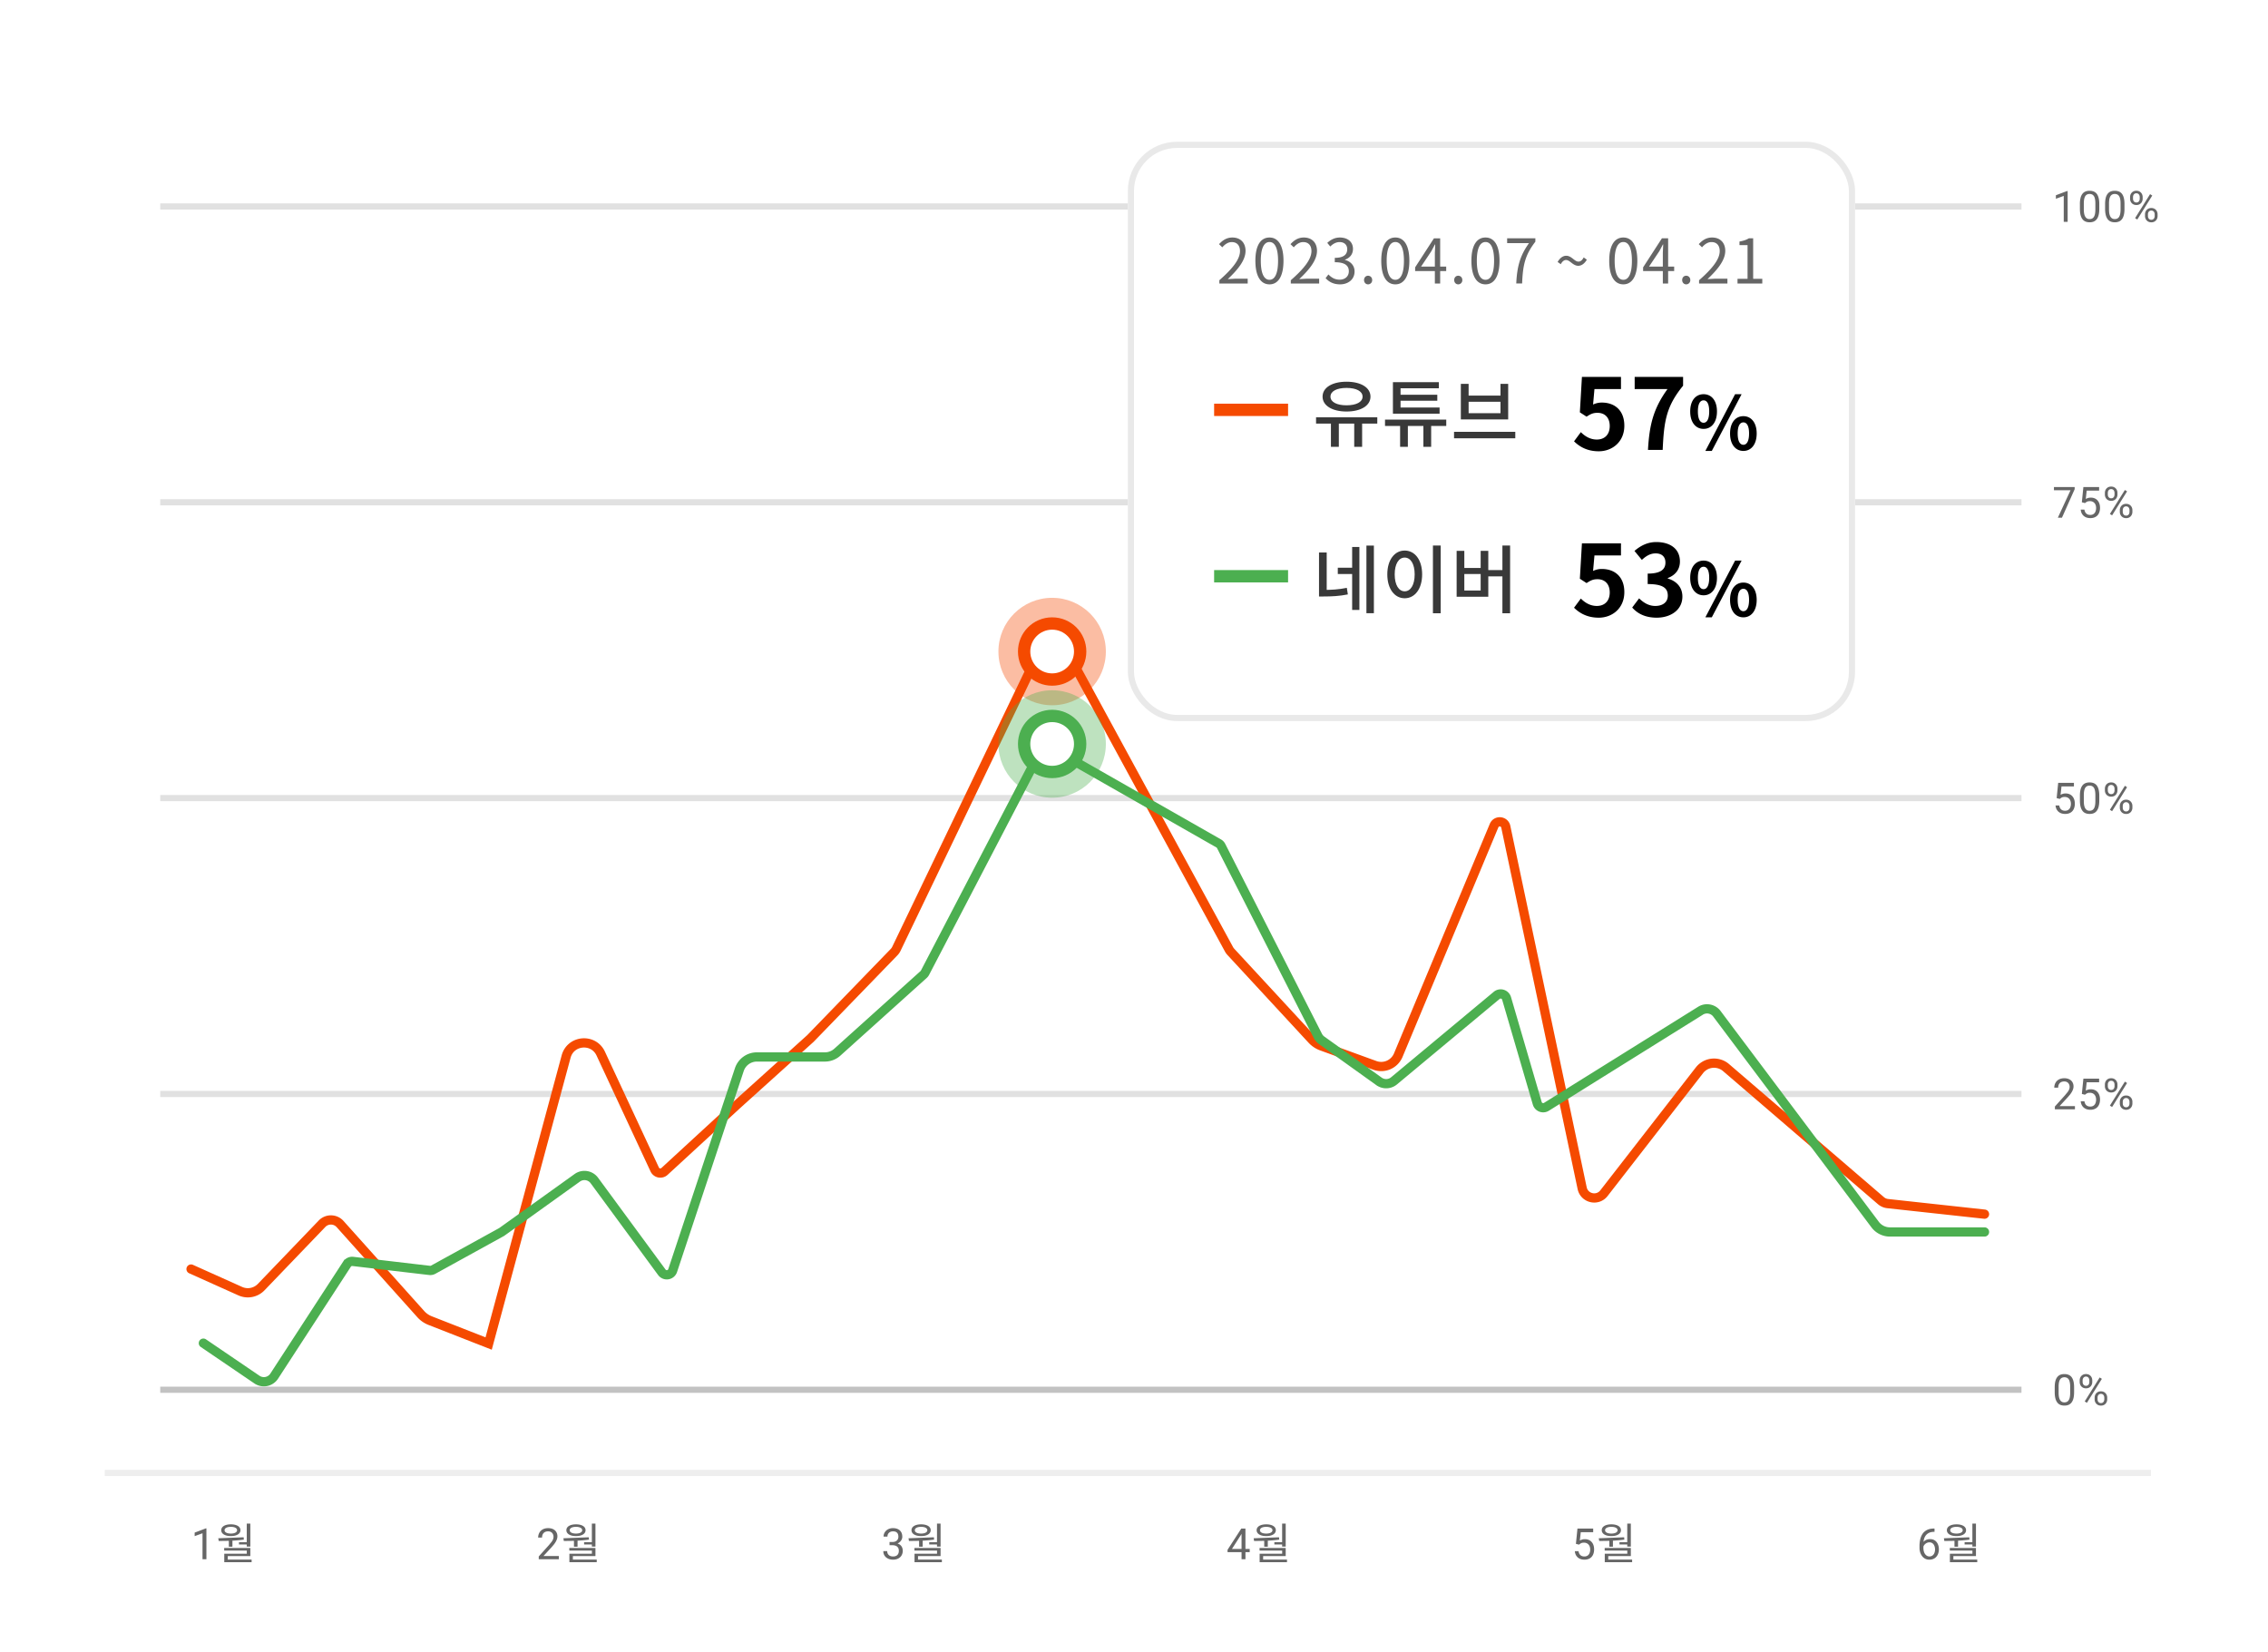 <svg xmlns="http://www.w3.org/2000/svg" width="368" height="268" fill="none" xmlns:v="https://vecta.io/nano"><style><![CDATA[.B{fill-opacity:.6}.C{color-interpolation-filters:sRGB}.D{flood-opacity:0}.E{stroke-linecap:round}]]></style><rect width="368" height="268" rx="10" fill="#fff"/><path d="M17 239h332" stroke="#e2e2e2" stroke-opacity=".6"/><g fill="#000"><path d="M335.492 30.996V36h-.633v-4.214l-1.275.465v-.571l1.809-.684h.099zm5.133 2.119v.759c0 .408-.036.752-.109 1.032s-.178.506-.315.677-.302.295-.495.373-.408.113-.65.113a1.86 1.86 0 0 1-.53-.072c-.162-.048-.307-.124-.437-.229a1.38 1.38 0 0 1-.328-.417c-.091-.171-.161-.378-.209-.622s-.071-.529-.071-.854v-.759a4.07 4.07 0 0 1 .109-1.025 1.73 1.73 0 0 1 .318-.663 1.16 1.16 0 0 1 .492-.362 1.83 1.83 0 0 1 .649-.109c.194 0 .372.024.534.072a1.2 1.2 0 0 1 .437.222c.128.1.236.235.325.403s.16.37.208.612.072.525.072.851zm-.636.861v-.967c0-.223-.013-.419-.041-.588s-.062-.317-.112-.437a.87.87 0 0 0-.192-.294c-.075-.075-.163-.13-.263-.164s-.209-.055-.332-.055c-.15 0-.283.029-.399.085a.71.71 0 0 0-.294.263c-.078.121-.137.279-.178.475s-.062.434-.062.714v.967a4.12 4.12 0 0 0 .038.591 1.91 1.91 0 0 0 .12.444 1.02 1.02 0 0 0 .191.304c.075.08.162.139.26.178s.21.055.331.055c.155 0 .291-.03.407-.089a.74.74 0 0 0 .291-.277 1.45 1.45 0 0 0 .177-.489c.038-.198.058-.44.058-.718zm4.724-.861v.759c0 .408-.037.752-.11 1.032s-.178.506-.314.677a1.2 1.2 0 0 1-.496.373c-.191.075-.408.113-.649.113-.192 0-.368-.024-.53-.072a1.26 1.26 0 0 1-.438-.229c-.127-.107-.237-.246-.328-.417s-.16-.378-.208-.622a4.47 4.47 0 0 1-.072-.854v-.759c0-.408.037-.75.109-1.025a1.73 1.73 0 0 1 .318-.663c.136-.166.301-.289.493-.362s.41-.109.649-.109a1.87 1.87 0 0 1 .533.072 1.21 1.21 0 0 1 .438.222c.127.1.235.235.324.403s.161.37.209.612.072.525.072.851zm-.636.861v-.967c0-.223-.014-.419-.041-.588a1.85 1.85 0 0 0-.113-.437.87.87 0 0 0-.191-.294.68.68 0 0 0-.264-.164.94.94 0 0 0-.331-.055.9.9 0 0 0-.4.085.73.73 0 0 0-.294.263 1.43 1.43 0 0 0-.178.475 3.55 3.55 0 0 0-.061.714v.967c0 .223.012.42.037.591s.068.319.12.444.116.224.191.304a.72.72 0 0 0 .26.178c.1.036.211.055.332.055a.88.88 0 0 0 .406-.089c.117-.059.214-.152.291-.277a1.49 1.49 0 0 0 .178-.489 3.8 3.8 0 0 0 .058-.718zm1.544-1.733v-.263c0-.189.041-.361.123-.516s.2-.279.352-.373.334-.14.544-.14.396.047.547.14.27.218.352.373.123.327.123.516v.263a1.07 1.07 0 0 1-.123.509.93.93 0 0 1-.349.373 1.01 1.01 0 0 1-.543.14c-.212 0-.396-.047-.551-.14s-.27-.218-.352-.373a1.07 1.07 0 0 1-.123-.509zm.475-.263v.263a.76.76 0 0 0 .059.297.55.55 0 0 0 .184.229c.082.057.185.085.308.085a.51.51 0 0 0 .304-.085c.08-.059.139-.136.178-.229a.78.78 0 0 0 .058-.297v-.263a.74.74 0 0 0-.062-.301c-.038-.096-.099-.172-.181-.229s-.181-.089-.304-.089-.222.03-.304.089a.53.53 0 0 0-.181.229c-.039.093-.059.194-.059.301zm1.949 3.066v-.267a1.08 1.08 0 0 1 .123-.513.95.95 0 0 1 .352-.373 1.02 1.02 0 0 1 .543-.14 1.02 1.02 0 0 1 .547.14.95.95 0 0 1 .352.373 1.08 1.08 0 0 1 .123.513v.267a1.08 1.08 0 0 1-.123.513.94.94 0 0 1-.348.373 1.01 1.01 0 0 1-.544.14c-.212 0-.394-.047-.547-.14a.98.98 0 0 1-.355-.373 1.08 1.08 0 0 1-.123-.513zm.475-.267v.267a.79.79 0 0 0 .058.301.55.55 0 0 0 .184.229.53.53 0 0 0 .308.085.51.51 0 0 0 .304-.085.52.52 0 0 0 .181-.229c.039-.093.059-.194.059-.301v-.267a.74.74 0 0 0-.062-.301.51.51 0 0 0-.181-.226c-.082-.057-.182-.089-.308-.089a.51.51 0 0 0-.304.089.53.53 0 0 0-.181.226.74.74 0 0 0-.058.301zm.701-3.049l-2.431 3.89-.355-.226 2.43-3.89.356.226zM336.63 79.023v.356L334.569 84h-.667l2.058-4.457h-2.693v-.52h3.363zm1.671 2.608l-.506-.13.25-2.478h2.553v.585h-2.017l-.15 1.353c.091-.052.206-.101.345-.147s.303-.068.485-.068a1.53 1.53 0 0 1 .619.12 1.28 1.28 0 0 1 .465.335 1.48 1.48 0 0 1 .297.526c.069.205.103.434.103.687a2.1 2.1 0 0 1-.099.66c-.064.201-.161.376-.291.526a1.31 1.31 0 0 1-.492.345 1.79 1.79 0 0 1-.694.123c-.2 0-.391-.027-.571-.082a1.47 1.47 0 0 1-.478-.256 1.39 1.39 0 0 1-.342-.431c-.087-.173-.141-.376-.164-.608h.601a1.19 1.19 0 0 0 .164.472.82.82 0 0 0 .322.291c.132.067.29.096.468.096.15 0 .284-.026.4-.079a.8.8 0 0 0 .294-.226 1 1 0 0 0 .181-.355 1.58 1.58 0 0 0 .065-.468 1.43 1.43 0 0 0-.065-.437.99.99 0 0 0-.195-.352.85.85 0 0 0-.311-.232 1 1 0 0 0-.424-.085c-.212 0-.372.028-.482.085a1.85 1.85 0 0 0-.331.232zm3.233-1.388v-.263c0-.189.041-.361.123-.516a.95.95 0 0 1 .352-.373c.153-.093.334-.14.543-.14.215 0 .397.047.547.14a.95.95 0 0 1 .352.373c.082.155.123.327.123.516v.263a1.07 1.07 0 0 1-.123.509.93.93 0 0 1-.348.373 1.01 1.01 0 0 1-.544.14c-.212 0-.395-.047-.55-.14a.95.95 0 0 1-.352-.373 1.07 1.07 0 0 1-.123-.509zm.475-.263v.263a.76.76 0 0 0 .058.297.55.55 0 0 0 .185.229c.082.057.184.086.307.086s.225-.029.304-.086.139-.136.178-.229a.76.76 0 0 0 .058-.297v-.263a.74.74 0 0 0-.061-.301.5.5 0 0 0-.486-.318.51.51 0 0 0-.304.089.53.53 0 0 0-.181.229c-.039.093-.058.194-.058.301zm1.948 3.066v-.267a1.08 1.08 0 0 1 .123-.513.96.96 0 0 1 .352-.373c.153-.093.334-.14.544-.14s.396.047.547.14a.96.96 0 0 1 .352.373 1.08 1.08 0 0 1 .123.513v.267a1.08 1.08 0 0 1-.123.513.93.93 0 0 1-.349.373 1.01 1.01 0 0 1-.543.14 1.03 1.03 0 0 1-.547-.14.99.99 0 0 1-.356-.373 1.08 1.08 0 0 1-.123-.513zm.475-.267v.267a.81.81 0 0 0 .058.301.55.55 0 0 0 .185.229c.082.057.185.085.308.085a.51.51 0 0 0 .304-.085.53.53 0 0 0 .181-.229c.039-.094.058-.194.058-.301v-.267a.74.74 0 0 0-.061-.301.51.51 0 0 0-.182-.226.5.5 0 0 0-.307-.089c-.121 0-.222.03-.304.089a.53.53 0 0 0-.182.226.79.79 0 0 0-.058.301zm.701-3.049l-2.43 3.89-.356-.226 2.431-3.89.355.226zm-10.92 49.901l-.505-.13.249-2.478h2.553v.585h-2.016l-.151 1.353c.091-.052.206-.101.345-.147s.304-.068.486-.068a1.52 1.52 0 0 1 .618.12 1.25 1.25 0 0 1 .465.335c.13.146.229.321.298.526s.102.434.102.687c0 .239-.033.459-.099.66a1.5 1.5 0 0 1-.29.526c-.13.148-.294.263-.493.345s-.427.123-.693.123a1.94 1.94 0 0 1-.571-.082c-.178-.057-.337-.142-.479-.256a1.39 1.39 0 0 1-.342-.431c-.086-.173-.141-.376-.164-.608h.602c.027.187.082.344.164.472a.8.8 0 0 0 .321.29c.132.066.291.096.469.096a.95.95 0 0 0 .399-.079c.117-.052.215-.127.294-.225s.141-.217.182-.356a1.58 1.58 0 0 0 .064-.468c0-.157-.021-.303-.064-.438a1.01 1.01 0 0 0-.195-.352.86.86 0 0 0-.311-.232 1 1 0 0 0-.424-.086c-.212 0-.373.029-.482.086a1.78 1.78 0 0 0-.332.232zm6.412-.516v.759c0 .408-.036.752-.109 1.032a1.79 1.79 0 0 1-.315.677 1.2 1.2 0 0 1-.495.373c-.192.075-.408.112-.65.112-.191 0-.368-.024-.53-.071a1.28 1.28 0 0 1-.437-.229c-.128-.108-.237-.247-.328-.417s-.161-.379-.209-.622-.071-.529-.071-.855v-.759c0-.408.036-.749.109-1.025s.181-.497.318-.663a1.16 1.16 0 0 1 .492-.363c.194-.072.41-.109.649-.109.194 0 .372.024.534.072s.31.119.437.222a1.28 1.28 0 0 1 .325.403c.089.168.16.371.208.612a4.41 4.41 0 0 1 .072.851zm-.636.862v-.968c0-.223-.013-.419-.041-.588a1.85 1.85 0 0 0-.112-.437c-.051-.121-.114-.219-.192-.294a.7.7 0 0 0-.263-.164c-.1-.034-.209-.055-.332-.055-.15 0-.283.029-.399.086a.73.73 0 0 0-.294.263c-.079.121-.137.279-.178.475s-.062.434-.062.714v.968a4.12 4.12 0 0 0 .038.591 1.9 1.9 0 0 0 .12.444c.052.123.116.225.191.304a.73.73 0 0 0 .26.178c.098.039.21.055.331.055.155 0 .291-.03.407-.089a.74.74 0 0 0 .291-.277c.079-.127.139-.29.177-.489s.058-.439.058-.717zm1.545-1.733v-.264c0-.189.041-.361.123-.516s.199-.279.352-.372.334-.14.543-.14c.215 0 .397.046.547.14s.27.217.352.372.123.327.123.516v.264c0 .184-.041.354-.123.509a.92.92 0 0 1-.348.372c-.151.094-.332.141-.544.141a1.04 1.04 0 0 1-.55-.141c-.153-.093-.27-.217-.352-.372s-.123-.325-.123-.509zm.475-.264v.264c0 .104.019.204.058.297a.55.55 0 0 0 .185.229c.082.057.184.085.307.085s.225-.028.304-.085.139-.136.178-.229.058-.193.058-.297v-.264c0-.107-.02-.207-.061-.3a.5.5 0 0 0-.181-.229c-.08-.06-.182-.089-.305-.089s-.222.029-.304.089a.53.53 0 0 0-.181.229c-.039.093-.058.193-.058.3zm1.948 3.066v-.266a1.08 1.08 0 0 1 .123-.513c.082-.155.2-.279.352-.372s.334-.141.544-.141.396.047.547.141.27.217.352.372a1.08 1.08 0 0 1 .123.513v.266a1.08 1.08 0 0 1-.123.513c-.08.155-.196.279-.349.373a1.01 1.01 0 0 1-.543.14 1.03 1.03 0 0 1-.547-.14c-.153-.094-.271-.218-.356-.373a1.08 1.08 0 0 1-.123-.513zm.475-.266v.266a.81.81 0 0 0 .058.301c.041.094.103.17.185.229s.185.086.308.086a.51.51 0 0 0 .304-.086c.082-.059.142-.135.181-.229s.058-.194.058-.301v-.266a.74.74 0 0 0-.061-.301.51.51 0 0 0-.182-.226.5.5 0 0 0-.307-.088c-.121 0-.222.029-.304.088a.54.54 0 0 0-.182.226.79.79 0 0 0-.058.301zm.701-3.049l-2.43 3.89-.356-.226 2.431-3.89.355.226zm-8.459 51.749v.52h-3.257v-.455l1.63-1.815.465-.567a1.78 1.78 0 0 0 .233-.42 1.13 1.13 0 0 0 .068-.383c0-.164-.034-.312-.103-.444a.77.77 0 0 0-.293-.322c-.13-.08-.288-.119-.472-.119-.221 0-.406.043-.554.129a.8.8 0 0 0-.328.356c-.073.153-.109.328-.109.526h-.633a1.62 1.62 0 0 1 .185-.769c.123-.232.305-.417.547-.553s.539-.209.892-.209a1.78 1.78 0 0 1 .806.168c.224.109.395.264.513.464s.181.431.181.698a1.4 1.4 0 0 1-.075.444 2.24 2.24 0 0 1-.202.444 3.45 3.45 0 0 1-.297.438l-.359.424-1.333 1.445h2.495zm1.627-1.849l-.506-.13.25-2.478h2.553v.585h-2.017l-.15 1.353c.091-.052.206-.101.345-.147s.303-.068.485-.068c.23 0 .437.04.619.12s.337.189.465.335a1.48 1.48 0 0 1 .297.526c.069.205.103.434.103.687 0 .239-.033.459-.099.66s-.161.376-.291.526a1.31 1.31 0 0 1-.492.345 1.79 1.79 0 0 1-.694.123c-.2 0-.391-.027-.571-.082a1.47 1.47 0 0 1-.478-.256 1.39 1.39 0 0 1-.342-.431c-.087-.173-.141-.376-.164-.608h.601c.028.187.082.344.164.472a.8.8 0 0 0 .322.29 1.04 1.04 0 0 0 .468.096c.15 0 .284-.026.4-.079s.214-.127.294-.225.14-.217.181-.356a1.58 1.58 0 0 0 .065-.468c0-.157-.022-.303-.065-.438a1 1 0 0 0-.195-.352c-.084-.1-.188-.177-.311-.232a1.03 1.03 0 0 0-.424-.086c-.212 0-.372.029-.482.086s-.217.134-.331.232zm3.233-1.387v-.264c0-.189.041-.361.123-.516s.199-.279.352-.372.334-.14.543-.14c.215 0 .397.046.547.14s.27.217.352.372.123.327.123.516v.264c0 .184-.041.354-.123.509a.92.92 0 0 1-.348.372c-.151.094-.332.141-.544.141a1.04 1.04 0 0 1-.55-.141c-.153-.093-.27-.217-.352-.372s-.123-.325-.123-.509zm.475-.264v.264c0 .104.019.204.058.297a.55.55 0 0 0 .185.229c.082.057.184.085.307.085s.225-.028.304-.085.139-.136.178-.229.058-.193.058-.297v-.264c0-.107-.02-.207-.061-.3a.5.5 0 0 0-.181-.229c-.08-.06-.182-.089-.305-.089s-.222.029-.304.089a.53.53 0 0 0-.181.229c-.039.093-.058.193-.058.3zm1.948 3.066v-.266a1.08 1.08 0 0 1 .123-.513c.082-.155.2-.279.352-.372s.334-.141.544-.141.396.047.547.141.27.217.352.372a1.08 1.08 0 0 1 .123.513v.266a1.08 1.08 0 0 1-.123.513c-.08.155-.196.279-.349.373a1.01 1.01 0 0 1-.543.14 1.03 1.03 0 0 1-.547-.14c-.153-.094-.271-.218-.356-.373a1.08 1.08 0 0 1-.123-.513zm.475-.266v.266a.81.81 0 0 0 .058.301c.041.094.103.17.185.229s.185.086.308.086a.51.51 0 0 0 .304-.086c.082-.059.142-.135.181-.229s.058-.194.058-.301v-.266a.74.74 0 0 0-.061-.301.51.51 0 0 0-.182-.226.5.5 0 0 0-.307-.088c-.121 0-.222.029-.304.088a.54.54 0 0 0-.182.226.79.79 0 0 0-.058.301zm.701-3.049l-2.43 3.89-.356-.226 2.431-3.89.355.226zm-8.595 49.384v.759c0 .408-.037.752-.11 1.032s-.178.506-.314.677-.302.295-.496.373-.408.112-.649.112c-.192 0-.368-.024-.53-.071a1.26 1.26 0 0 1-.438-.229 1.42 1.42 0 0 1-.328-.417c-.091-.171-.16-.379-.208-.622s-.072-.529-.072-.855v-.759c0-.408.037-.749.109-1.025s.182-.497.318-.663a1.16 1.16 0 0 1 .492-.363c.194-.072.411-.109.65-.109.194 0 .371.024.533.072a1.26 1.26 0 0 1 .438.222c.128.103.235.235.324.403a2.16 2.16 0 0 1 .209.612c.048.242.072.525.072.851zm-.636.862v-.968c0-.223-.014-.419-.041-.588s-.063-.316-.113-.437-.114-.219-.191-.294a.68.68 0 0 0-.264-.164.93.93 0 0 0-.331-.055c-.15 0-.284.029-.4.086s-.214.142-.294.263a1.43 1.43 0 0 0-.178.475 3.55 3.55 0 0 0-.061.714v.968c0 .223.012.42.037.591s.068.319.12.444.116.225.191.304a.73.73 0 0 0 .26.178.95.95 0 0 0 .332.055c.155 0 .29-.03.406-.089s.214-.152.291-.277a1.48 1.48 0 0 0 .178-.489 3.89 3.89 0 0 0 .058-.717zm1.544-1.733v-.264c0-.189.041-.361.123-.516s.2-.279.352-.372.334-.14.544-.14.396.046.547.14.27.217.352.372.123.327.123.516v.264c0 .184-.041.354-.123.509a.94.94 0 0 1-.349.372c-.153.093-.331.141-.543.141s-.396-.047-.551-.141a.94.94 0 0 1-.352-.372c-.082-.155-.123-.325-.123-.509zm.475-.264v.264c0 .104.02.204.059.297a.55.55 0 0 0 .184.229c.082.057.185.085.308.085a.51.51 0 0 0 .304-.085c.08-.059.139-.136.178-.229a.78.78 0 0 0 .058-.297v-.264c0-.107-.021-.207-.062-.3a.53.53 0 0 0-.181-.229c-.082-.057-.181-.089-.304-.089a.5.5 0 0 0-.304.089.53.53 0 0 0-.181.229.77.77 0 0 0-.059.3zm1.949 3.066v-.266a1.08 1.08 0 0 1 .123-.513c.082-.155.199-.279.352-.372s.334-.141.543-.141.397.047.547.141.27.217.352.372a1.08 1.08 0 0 1 .123.513v.266a1.08 1.08 0 0 1-.123.513.94.94 0 0 1-.348.373c-.151.093-.332.14-.544.14s-.394-.047-.547-.14a.97.97 0 0 1-.355-.373 1.08 1.08 0 0 1-.123-.513zm.475-.266v.266a.79.79 0 0 0 .058.301.54.54 0 0 0 .185.229c.082.057.184.086.307.086s.225-.029.304-.086.143-.135.181-.229.059-.194.059-.301v-.266a.74.74 0 0 0-.062-.301.51.51 0 0 0-.181-.226c-.08-.059-.182-.088-.308-.088-.12 0-.222.029-.304.088s-.14.133-.181.226-.058.194-.058.301zm.701-3.049l-2.431 3.89-.355-.226 2.43-3.89.356.226z" class="B"/><path fill-opacity=".12" d="M26 33h302v1H26zm0 48h302v1H26zm0 48h302v1H26zm0 48h302v1H26z"/><path fill-opacity=".24" d="M26 225h302v1H26z"/></g><g filter="url(#A)" class="E"><path d="M31 205.915l7.985 3.587a3 3 0 0 0 3.393-.659l9.872-10.28a2 2 0 0 1 2.932.05l13.089 14.61c.417.466.937.827 1.519 1.055L79.286 218l12.571-46.562c.73-2.701 4.434-3.021 5.616-.485l8.762 18.808a1 1 0 0 0 1.584.313l11.823-10.881L131.5 168.5l13.575-14.014c.149-.154.273-.332.366-.525l25.059-52.153.116-.188c.11-.177.384-.099.384.109h0a.31.31 0 0 0 .038.149l28.378 52.156c.079.145.176.28.288.402l13.169 14.247a4 4 0 0 0 1.57 1.044l8.644 3.143a3 3 0 0 0 3.793-1.664l15.544-37.242c.378-.905 1.698-.781 1.901.179l12.391 58.647c.352 1.665 2.492 2.158 3.536.814l15.494-19.939a3 3 0 0 1 4.324-.435l25.131 21.592a2 2 0 0 0 1.087.471L322 197.007" stroke="#f54a00" stroke-width="1.5"/></g><g filter="url(#B)" class="E"><path d="M33 217.94l8.69 5.911a2 2 0 0 0 2.802-.563l11.81-18.164a1 1 0 0 1 .955-.448l12.439 1.459a.99.99 0 0 0 .599-.117l11.108-6.121 12.263-8.789a2 2 0 0 1 2.777.441l10.946 14.892a1 1 0 0 0 1.755-.277l10.818-32.609a3 3 0 0 1 2.847-2.055h11.04a3 3 0 0 0 2.007-.77l14.01-12.609a1.03 1.03 0 0 0 .218-.281l20.047-38.483a.11.11 0 0 0 .014-.053h0c0-.28.403-.321.459-.047l.468 2.303c.014.066.055.123.114.157l26.554 15.135c.17.096.307.241.396.415l15.696 30.817c.145.285.357.532.617.718l9.303 6.661a2 2 0 0 0 2.444-.089l16.656-13.868a1 1 0 0 1 1.6.488l4.98 17.026a1 1 0 0 0 1.489.568l25.002-15.59a2 2 0 0 1 2.657.496l25.676 34.204a3 3 0 0 0 2.399 1.199H322" stroke="#4caf50" stroke-width="1.5"/></g><circle opacity=".36" cx="170.717" cy="105.717" r="8.717" fill="#f54a00"/><circle cx="170.719" cy="105.715" r="4.547" fill="#fff" stroke="#f54a00" stroke-width="2"/><circle opacity=".36" cx="170.717" cy="120.717" r="8.717" fill="#4caf50"/><circle cx="170.719" cy="120.715" r="4.547" fill="#fff" stroke="#4caf50" stroke-width="2"/><g filter="url(#C)"><rect x="183" y="23" width="118" height="94" rx="8" fill="#fff"/><path d="M197.849 46v-.53c2.3-2.01 3.35-3.48 3.35-4.73 0-.84-.43-1.46-1.34-1.46-.6 0-1.12.37-1.53.85l-.53-.51c.6-.65 1.24-1.08 2.17-1.08 1.31 0 2.13.85 2.13 2.16 0 1.47-1.15 2.96-2.88 4.59l1.2-.07h2.03V46h-4.6zm8.137.14c-1.4 0-2.29-1.27-2.29-3.83 0-2.54.89-3.77 2.29-3.77 1.38 0 2.27 1.23 2.27 3.77 0 2.56-.89 3.83-2.27 3.83zm0-.74c.83 0 1.39-.93 1.39-3.09 0-2.13-.56-3.04-1.39-3.04-.84 0-1.41.91-1.41 3.04 0 2.16.57 3.09 1.41 3.09zm3.457.6v-.53c2.3-2.01 3.35-3.48 3.35-4.73 0-.84-.43-1.46-1.34-1.46-.6 0-1.12.37-1.53.85l-.53-.51c.6-.65 1.24-1.08 2.17-1.08 1.31 0 2.13.85 2.13 2.16 0 1.47-1.15 2.96-2.88 4.59l1.2-.07h2.03V46h-4.6zm7.987.14c-1.15 0-1.86-.48-2.34-1.01l.46-.6c.43.45.98.85 1.82.85.87 0 1.49-.53 1.49-1.37 0-.88-.59-1.46-2.28-1.46v-.71c1.51 0 2.02-.6 2.02-1.4 0-.7-.47-1.16-1.23-1.16-.59 0-1.11.3-1.52.72l-.49-.59c.55-.5 1.2-.87 2.04-.87 1.23 0 2.13.67 2.13 1.84 0 .89-.52 1.48-1.3 1.76v.04c.86.21 1.56.86 1.56 1.87 0 1.3-1.05 2.09-2.36 2.09zm4.547 0c-.36 0-.65-.29-.65-.7 0-.42.29-.7.65-.7.37 0 .67.28.67.7a.67.67 0 0 1-.67.7zm4.433 0c-1.4 0-2.29-1.27-2.29-3.83 0-2.54.89-3.77 2.29-3.77 1.38 0 2.27 1.23 2.27 3.77 0 2.56-.89 3.83-2.27 3.83zm0-.74c.83 0 1.39-.93 1.39-3.09 0-2.13-.56-3.04-1.39-3.04-.84 0-1.41.91-1.41 3.04 0 2.16.57 3.09 1.41 3.09zm6.407.6v-4.99l.06-1.34h-.05l-.58 1.09-1.67 2.5h4.08v.72h-5.04v-.6l3.05-4.71h1.01V46h-.86zm3.787.14c-.36 0-.65-.29-.65-.7 0-.42.29-.7.65-.7.37 0 .67.28.67.7a.67.67 0 0 1-.67.7zm4.433 0c-1.4 0-2.29-1.27-2.29-3.83 0-2.54.89-3.77 2.29-3.77 1.38 0 2.27 1.23 2.27 3.77 0 2.56-.89 3.83-2.27 3.83zm0-.74c.83 0 1.39-.93 1.39-3.09 0-2.13-.56-3.04-1.39-3.04-.84 0-1.41.91-1.41 3.04 0 2.16.57 3.09 1.41 3.09zm4.987.6c.13-2.77.63-4.55 2.07-6.55h-3.55v-.78h4.58v.55c-1.72 2.21-2.03 3.92-2.15 6.78h-.95zm10.063-2.87c-.87 0-1.35-.94-1.98-.94-.32 0-.6.2-.86.68l-.51-.36c.4-.71.91-1.01 1.39-1.01.88 0 1.35.95 1.98.95.33 0 .61-.2.86-.68l.51.37c-.41.69-.91.99-1.39.99zm7.313 3.01c-1.4 0-2.29-1.27-2.29-3.83 0-2.54.89-3.77 2.29-3.77 1.38 0 2.27 1.23 2.27 3.77 0 2.56-.89 3.83-2.27 3.83zm0-.74c.83 0 1.39-.93 1.39-3.09 0-2.13-.56-3.04-1.39-3.04-.84 0-1.41.91-1.41 3.04 0 2.16.57 3.09 1.41 3.09zm6.407.6v-4.99l.06-1.34h-.05l-.58 1.09-1.67 2.5h4.08v.72h-5.04v-.6l3.05-4.71h1.01V46h-.86zm3.787.14c-.36 0-.65-.29-.65-.7 0-.42.29-.7.65-.7.37 0 .67.28.67.7a.67.67 0 0 1-.67.7zm2.093-.14v-.53c2.3-2.01 3.35-3.48 3.35-4.73 0-.84-.43-1.46-1.34-1.46-.6 0-1.12.37-1.53.85l-.53-.51c.6-.65 1.24-1.08 2.17-1.08 1.31 0 2.13.85 2.13 2.16 0 1.47-1.15 2.96-2.88 4.59l1.2-.07h2.03V46h-4.6zm6.237 0v-.76h1.63v-5.46h-1.31v-.59c.66-.11 1.13-.28 1.52-.52h.7v6.57h1.48V46h-4.02z" fill="#000" class="B"/><path fill="#4caf50" d="M197 92.5h12v2h-12z"/><path d="M214.02 89.644h1.248v6.408h-1.248v-6.408zm0 6.072h.732c1.296 0 2.448-.06 3.78-.336l.168 1.068c-1.38.276-2.592.336-3.948.336h-.732v-1.068zm7.692-7.188h1.212v10.968h-1.212V88.528zm-4.644 3.588h2.64v1.02h-2.64v-1.02zm2.328-3.36h1.176v10.212h-1.176V88.756zm13.109-.24h1.26v10.992h-1.26V88.516zm-4.584.816c1.644 0 2.832 1.5 2.832 3.864s-1.188 3.876-2.832 3.876c-1.632 0-2.82-1.512-2.82-3.876s1.188-3.864 2.82-3.864zm0 1.14c-.96 0-1.62 1.02-1.62 2.724 0 1.716.66 2.748 1.62 2.748s1.62-1.032 1.62-2.748c0-1.704-.66-2.724-1.62-2.724zm15.857-1.956h1.248v10.992h-1.248V88.516zm-2.712 3.984h3.072v1.02h-3.072V92.5zm-4.716-3.12h1.248v2.772h2.652V89.38h1.236v7.452h-5.136V89.38zm1.248 3.756v2.676h2.652v-2.676h-2.652z" fill="#393939"/><path d="M259.416 100.224c-1.872 0-3.12-.736-4.016-1.616l1.104-1.488c.656.656 1.504 1.2 2.592 1.2 1.248 0 2.096-.784 2.096-2.192 0-1.376-.8-2.144-1.984-2.144-.704 0-1.088.176-1.776.624l-1.088-.704.336-5.744h6.336v1.968h-4.304l-.224 2.512a3.26 3.26 0 0 1 1.424-.32c1.984 0 3.648 1.168 3.648 3.76 0 2.624-1.968 4.144-4.144 4.144zm9.39 0c-1.872 0-3.136-.688-3.968-1.648l1.12-1.488c.704.688 1.552 1.232 2.624 1.232 1.216 0 2.032-.608 2.032-1.664 0-1.168-.688-1.888-3.264-1.888v-1.696c2.176 0 2.88-.736 2.88-1.792 0-.928-.576-1.488-1.584-1.488-.848 0-1.536.4-2.24 1.056l-1.2-1.456c1.024-.88 2.16-1.44 3.536-1.44 2.288 0 3.84 1.12 3.84 3.152 0 1.264-.704 2.208-1.968 2.688v.08c1.344.384 2.368 1.36 2.368 2.928 0 2.176-1.904 3.424-4.176 3.424zm7.613-3.632c-1.272 0-2.172-1.056-2.172-2.832s.9-2.796 2.172-2.796 2.172 1.02 2.172 2.796-.9 2.832-2.172 2.832zm0-.996c.516 0 .912-.54.912-1.836 0-1.308-.396-1.8-.912-1.8-.528 0-.924.492-.924 1.8 0 1.296.396 1.836.924 1.836zm.288 4.572l4.824-9.204h1.056l-4.836 9.204h-1.044zm6.168 0c-1.26 0-2.16-1.044-2.16-2.832 0-1.776.9-2.808 2.16-2.808s2.16 1.032 2.16 2.808c0 1.788-.9 2.832-2.16 2.832zm0-.996c.516 0 .924-.528.924-1.836s-.408-1.8-.924-1.8-.924.492-.924 1.8.408 1.836.924 1.836z" fill="#000"/><path fill="#f54a00" d="M197 65.5h12v2h-12z"/><path d="M215.952 68.38h1.284v4.116h-1.284V68.38zm3.78 0h1.284v4.116h-1.284V68.38zm-6.192-.672h9.936v1.02h-9.936v-1.02zm4.944-5.772c2.316 0 3.888.936 3.888 2.424 0 1.464-1.572 2.412-3.888 2.412-2.304 0-3.888-.948-3.888-2.412 0-1.488 1.584-2.424 3.888-2.424zm0 1.008c-1.572 0-2.604.528-2.604 1.416 0 .876 1.032 1.404 2.604 1.404s2.604-.528 2.604-1.404c0-.888-1.032-1.416-2.604-1.416zm6.245 5.136h9.936v1.032h-9.936V68.08zm1.284-1.956h7.572v.996h-7.572v-.996zm0-4.116h7.452v.996h-6.216v3.384h-1.236v-4.38zm.876 2.04h6.324v.972h-6.324v-.972zm.288 4.56h1.26v3.888h-1.26v-3.888zm3.78 0h1.26v3.888h-1.26v-3.888zm4.973 1.464h9.936v1.044h-9.936v-1.044zm1.104-7.788h1.26v1.908h5.172v-1.908h1.248v5.772h-7.68v-5.772zm1.26 2.904v1.86h5.172v-1.86h-5.172z" fill="#393939"/><path d="M259.416 73.224c-1.872 0-3.12-.736-4.016-1.616l1.104-1.488c.656.656 1.504 1.2 2.592 1.2 1.248 0 2.096-.784 2.096-2.192 0-1.376-.8-2.144-1.984-2.144-.704 0-1.088.176-1.776.624l-1.088-.704.336-5.744h6.336v1.968h-4.304l-.224 2.512a3.26 3.26 0 0 1 1.424-.32c1.984 0 3.648 1.168 3.648 3.76 0 2.624-1.968 4.144-4.144 4.144zm7.982-.224c.224-4.096.896-6.736 3.168-9.872h-5.328V61.16h7.856v1.424c-2.752 3.36-3.104 5.792-3.312 10.416h-2.384zm9.021-3.408c-1.272 0-2.172-1.056-2.172-2.832s.9-2.796 2.172-2.796 2.172 1.02 2.172 2.796-.9 2.832-2.172 2.832zm0-.996c.516 0 .912-.54.912-1.836 0-1.308-.396-1.8-.912-1.8-.528 0-.924.492-.924 1.8 0 1.296.396 1.836.924 1.836zm.288 4.572l4.824-9.204h1.056l-4.836 9.204h-1.044zm6.168 0c-1.26 0-2.16-1.044-2.16-2.832 0-1.776.9-2.808 2.16-2.808s2.16 1.032 2.16 2.808c0 1.788-.9 2.832-2.16 2.832zm0-.996c.516 0 .924-.528.924-1.836s-.408-1.8-.924-1.8-.924.492-.924 1.8.408 1.836.924 1.836z" fill="#000"/><rect x="183.5" y="23.5" width="117" height="93" rx="7.5" stroke="#e9e9e9"/></g><path d="M33.492 247.996V253h-.632v-4.214l-1.275.464v-.57l1.808-.684h.099zm3.64 1.84h.581v1.127h-.581v-1.127zm2.905-2.618h.581v3.724h-.581v-3.724zm-4.55 2.814l-.07-.434 4.116-.161.035.378c-1.386.203-2.898.217-4.081.217zm.889 1.141h4.242v1.316h-3.661v.714h-.567v-1.099h3.654v-.511h-3.668v-.42zm.014 1.883h4.438v.42H36.39v-.42zm2.387-2.828h1.442v.378h-1.442v-.378zm-1.316-2.891c.938 0 1.554.364 1.554.952s-.616.952-1.554.952c-.945 0-1.561-.364-1.561-.952s.616-.952 1.561-.952zm0 .406c-.623 0-1.022.21-1.022.546s.399.546 1.022.546c.609 0 1.008-.21 1.008-.546s-.399-.546-1.008-.546zm53.213 4.737v.52h-3.257v-.455l1.63-1.815.465-.567c.112-.157.189-.297.232-.42s.068-.253.068-.383a.95.95 0 0 0-.103-.444c-.066-.135-.164-.242-.294-.322s-.287-.119-.472-.119c-.221 0-.406.043-.554.129a.8.8 0 0 0-.328.356c-.073.153-.109.328-.109.526h-.632a1.62 1.62 0 0 1 .185-.769c.123-.232.305-.417.547-.553s.539-.209.892-.209c.314 0 .583.056.807.168a1.2 1.2 0 0 1 .513.464c.119.2.181.431.181.698a1.4 1.4 0 0 1-.075.444c-.05.15-.115.296-.202.444a3.51 3.51 0 0 1-.297.438l-.359.424-1.333 1.445h2.495zm2.457-2.644h.581v1.127h-.581v-1.127zm2.905-2.618h.581v3.724h-.581v-3.724zm-4.55 2.814l-.07-.434 4.116-.161.035.378c-1.386.203-2.898.217-4.081.217zm.889 1.141h4.242v1.316h-3.661v.714h-.567v-1.099h3.654v-.511h-3.668v-.42zm.014 1.883h4.438v.42H92.39v-.42zm2.387-2.828h1.442v.378h-1.442v-.378zm-1.316-2.891c.938 0 1.554.364 1.554.952s-.616.952-1.554.952c-.945 0-1.561-.364-1.561-.952s.616-.952 1.561-.952zm0 .406c-.623 0-1.022.21-1.022.546s.399.546 1.022.546c.609 0 1.008-.21 1.008-.546s-.399-.546-1.008-.546zm50.876 2.458h.452c.221 0 .403-.037.546-.11a.75.75 0 0 0 .325-.304.88.88 0 0 0 .11-.437c0-.192-.032-.352-.096-.482s-.16-.228-.287-.294-.29-.099-.486-.099c-.177 0-.335.035-.471.106a.78.78 0 0 0-.318.294c-.077.128-.113.278-.113.451h-.632a1.3 1.3 0 0 1 .191-.691c.128-.207.307-.372.537-.495a1.69 1.69 0 0 1 .806-.185c.305 0 .564.054.79.161s.401.262.526.471.188.466.188.776a1.05 1.05 0 0 1-.089.404c-.057.141-.147.273-.27.396a1.38 1.38 0 0 1-.471.304c-.194.078-.426.116-.698.116h-.54v-.382zm0 .519v-.379h.54c.317 0 .579.037.787.113s.37.175.488.3a1.09 1.09 0 0 1 .253.414 1.38 1.38 0 0 1 .075.444 1.51 1.51 0 0 1-.119.619 1.26 1.26 0 0 1-.332.458 1.42 1.42 0 0 1-.499.284c-.191.063-.4.095-.625.095a1.97 1.97 0 0 1-.612-.092 1.55 1.55 0 0 1-.502-.267 1.24 1.24 0 0 1-.342-.434c-.082-.173-.123-.37-.123-.591h.632c0 .173.038.325.113.455s.187.231.328.304a1.13 1.13 0 0 0 .506.106c.193 0 .36-.033.499-.099a.73.73 0 0 0 .325-.308c.077-.137.116-.309.116-.516s-.044-.377-.13-.509-.21-.234-.369-.298-.343-.099-.557-.099h-.452zm4.796-.884h.581v1.127h-.581v-1.127zm2.905-2.618h.581v3.724h-.581v-3.724zm-4.55 2.814l-.07-.434 4.116-.161.035.378c-1.386.203-2.898.217-4.081.217zm.889 1.141h4.242v1.316h-3.661v.714h-.567v-1.099h3.654v-.511h-3.668v-.42zm.014 1.883h4.438v.42h-4.438v-.42zm2.387-2.828h1.442v.378h-1.442v-.378zm-1.316-2.891c.938 0 1.554.364 1.554.952s-.616.952-1.554.952c-.945 0-1.561-.364-1.561-.952s.616-.952 1.561-.952zm0 .406c-.623 0-1.022.21-1.022.546s.399.546 1.022.546c.609 0 1.008-.21 1.008-.546s-.399-.546-1.008-.546zm53.316 3.582v.52h-3.596v-.373l2.229-3.449h.516l-.554.998-1.473 2.304h2.878zm-.694-3.302V253h-.632v-4.977h.632zm3.049 1.813h.581v1.127h-.581v-1.127zm2.905-2.618h.581v3.724h-.581v-3.724zm-4.55 2.814l-.07-.434 4.116-.161.035.378c-1.386.203-2.898.217-4.081.217zm.889 1.141h4.242v1.316h-3.661v.714h-.567v-1.099h3.654v-.511h-3.668v-.42zm.014 1.883h4.438v.42h-4.438v-.42zm2.387-2.828h1.442v.378h-1.442v-.378zm-1.316-2.891c.938 0 1.554.364 1.554.952s-.616.952-1.554.952c-.945 0-1.561-.364-1.561-.952s.616-.952 1.561-.952zm0 .406c-.623 0-1.022.21-1.022.546s.399.546 1.022.546c.609 0 1.008-.21 1.008-.546s-.399-.546-1.008-.546zm50.752 2.888l-.505-.13.249-2.478h2.553v.585h-2.016l-.151 1.353c.091-.052.206-.101.345-.147s.304-.068.486-.068a1.52 1.52 0 0 1 .618.12 1.25 1.25 0 0 1 .465.335c.13.146.229.321.298.526s.102.434.102.687c0 .239-.033.459-.099.66a1.5 1.5 0 0 1-.29.526c-.13.148-.294.263-.493.345s-.427.123-.693.123a1.94 1.94 0 0 1-.571-.082c-.178-.057-.337-.142-.479-.256a1.39 1.39 0 0 1-.342-.431c-.086-.173-.141-.376-.164-.608h.602c.027.187.082.344.164.472a.8.8 0 0 0 .321.29c.132.066.291.096.469.096a.95.95 0 0 0 .399-.079c.117-.052.215-.127.294-.225s.141-.217.182-.356a1.58 1.58 0 0 0 .064-.468c0-.157-.021-.303-.064-.438a1.01 1.01 0 0 0-.195-.352.86.86 0 0 0-.311-.232 1 1 0 0 0-.424-.086c-.212 0-.373.029-.482.086a1.78 1.78 0 0 0-.332.232zm4.919-.795h.581v1.127h-.581v-1.127zm2.905-2.618h.581v3.724h-.581v-3.724zm-4.55 2.814l-.07-.434 4.116-.161.035.378c-1.386.203-2.898.217-4.081.217zm.889 1.141h4.242v1.316h-3.661v.714h-.567v-1.099h3.654v-.511h-3.668v-.42zm.014 1.883h4.438v.42h-4.438v-.42zm2.387-2.828h1.442v.378h-1.442v-.378zm-1.316-2.891c.938 0 1.554.364 1.554.952s-.616.952-1.554.952c-.945 0-1.561-.364-1.561-.952s.616-.952 1.561-.952zm0 .406c-.623 0-1.022.21-1.022.546s.399.546 1.022.546c.609 0 1.008-.21 1.008-.546s-.399-.546-1.008-.546zm52.379.274h.055v.536h-.055c-.335 0-.615.055-.84.164a1.4 1.4 0 0 0-.537.434 1.78 1.78 0 0 0-.287.609c-.057.225-.086.454-.086.687v.731a2.02 2.02 0 0 0 .079.588c.052.169.124.311.215.427a.95.95 0 0 0 .308.264.79.79 0 0 0 .362.088c.146 0 .276-.027.39-.082a.83.83 0 0 0 .287-.235c.08-.103.14-.224.181-.363a1.61 1.61 0 0 0 .062-.458 1.67 1.67 0 0 0-.055-.427c-.037-.139-.092-.262-.168-.369a.8.8 0 0 0-.283-.257c-.112-.063-.245-.095-.4-.095-.176 0-.34.043-.492.13a1.11 1.11 0 0 0-.373.335.9.9 0 0 0-.164.447l-.335-.003c.032-.255.091-.473.178-.653s.198-.33.328-.444a1.25 1.25 0 0 1 .441-.253 1.62 1.62 0 0 1 .519-.082c.249 0 .463.047.643.14a1.27 1.27 0 0 1 .444.376c.117.155.202.33.257.526a2.11 2.11 0 0 1 .085.598 2.14 2.14 0 0 1-.099.66 1.56 1.56 0 0 1-.297.54c-.13.155-.291.276-.482.362a1.6 1.6 0 0 1-.667.13c-.269 0-.503-.054-.704-.164a1.5 1.5 0 0 1-.499-.444 2.04 2.04 0 0 1-.297-.615 2.44 2.44 0 0 1-.099-.687v-.298a4.99 4.99 0 0 1 .106-1.032c.07-.337.192-.642.365-.916s.418-.491.728-.653.706-.242 1.186-.242zm3.292 1.819h.581v1.127h-.581v-1.127zm2.905-2.618h.581v3.724h-.581v-3.724zm-4.55 2.814l-.07-.434 4.116-.161.035.378c-1.386.203-2.898.217-4.081.217zm.889 1.141h4.242v1.316h-3.661v.714h-.567v-1.099h3.654v-.511h-3.668v-.42zm.014 1.883h4.438v.42h-4.438v-.42zm2.387-2.828h1.442v.378h-1.442v-.378zm-1.316-2.891c.938 0 1.554.364 1.554.952s-.616.952-1.554.952c-.945 0-1.561-.364-1.561-.952s.616-.952 1.561-.952zm0 .406c-.623 0-1.022.21-1.022.546s.399.546 1.022.546c.609 0 1.008-.21 1.008-.546s-.399-.546-1.008-.546z" fill="#000" class="B"/><defs><filter id="A" x="22.25" y="92.77" width="308.5" height="134.234" filterUnits="userSpaceOnUse" class="C"><feFlood result="A" class="D"/><feColorMatrix in="SourceAlpha" values="0 0 0 0 0 0 0 0 0 0 0 0 0 0 0 0 0 0 127 0" result="B"/><feOffset/><feGaussianBlur stdDeviation="4"/><feComposite in2="B" operator="out"/><feColorMatrix values="0 0 0 0 0.961 0 0 0 0 0.29 0 0 0 0 0 0 0 0 0.4 0"/><feBlend in2="A"/><feBlend in="SourceGraphic"/></filter><filter id="B" x="24.25" y="110.32" width="306.5" height="122.629" filterUnits="userSpaceOnUse" class="C"><feFlood result="A" class="D"/><feColorMatrix in="SourceAlpha" values="0 0 0 0 0 0 0 0 0 0 0 0 0 0 0 0 0 0 127 0" result="B"/><feOffset/><feGaussianBlur stdDeviation="4"/><feComposite in2="B" operator="out"/><feColorMatrix values="0 0 0 0 0.298 0 0 0 0 0.686 0 0 0 0 0.314 0 0 0 0.3 0"/><feBlend in2="A"/><feBlend in="SourceGraphic"/></filter><filter id="C" x="175" y="15" width="134" height="110" filterUnits="userSpaceOnUse" class="C"><feFlood result="A" class="D"/><feColorMatrix in="SourceAlpha" values="0 0 0 0 0 0 0 0 0 0 0 0 0 0 0 0 0 0 127 0" result="B"/><feOffset/><feGaussianBlur stdDeviation="4"/><feComposite in2="B" operator="out"/><feColorMatrix values="0 0 0 0 0 0 0 0 0 0 0 0 0 0 0 0 0 0 0.07 0"/><feBlend in2="A"/><feBlend in="SourceGraphic"/></filter></defs></svg>
